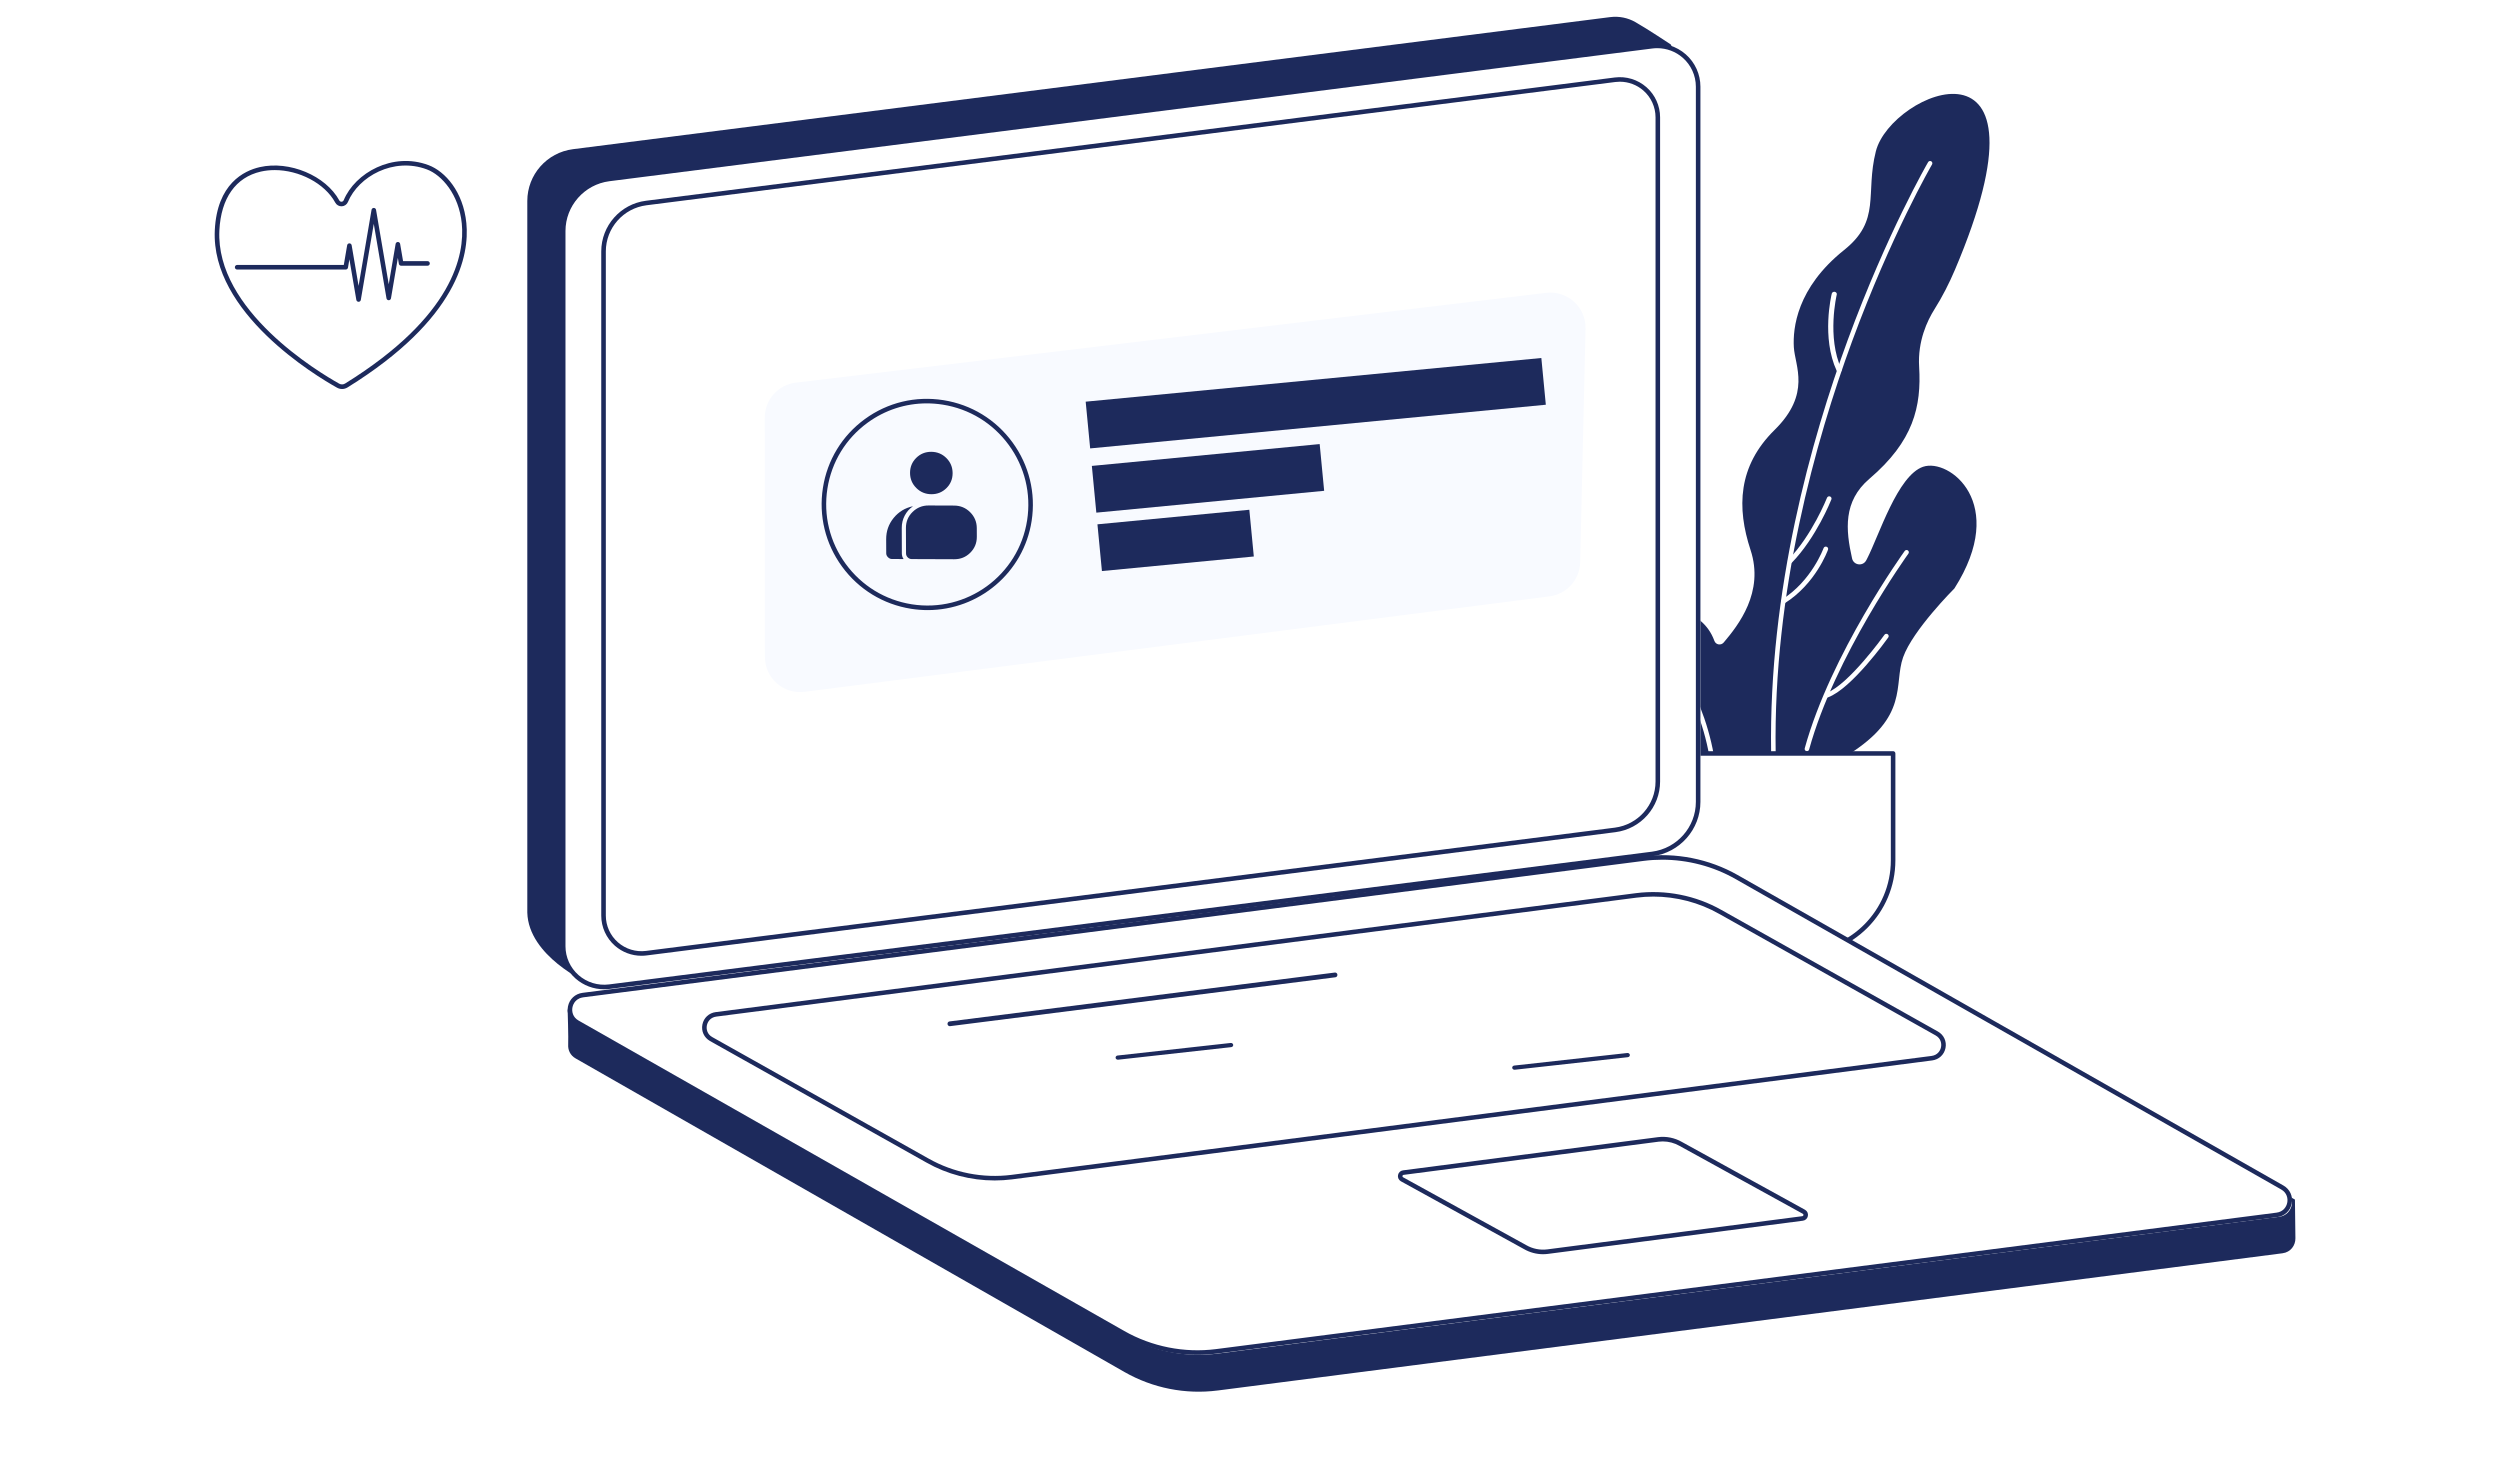 <svg
  width="426"
  height="250"
  viewBox="0 0 426 250"
  fill="none"
  xmlns="http://www.w3.org/2000/svg"
>
  <path
    d="M327.7 79.534C323.33 81.034 320.189 91.265 318.141 95.222C318.094 95.311 318.049 95.398 318.004 95.482C317.438 96.549 315.856 96.334 315.592 95.156C314.504 90.306 314.043 85.429 318.552 81.58C326.063 75.168 327.429 69.302 327.02 62.481C326.757 58.124 328.41 54.638 329.638 52.69C330.979 50.559 332.126 48.309 333.112 45.992C351.181 3.499 322.228 15.565 319.645 25.786C317.8 33.084 320.601 37.517 314.228 42.61C306.143 49.071 305.487 55.98 305.67 59.163C305.853 62.345 308.674 67.075 302.392 73.259C296.11 79.444 295.927 86.537 298.295 93.722C300.662 100.906 296.2 106.544 293.743 109.455C293.739 109.46 293.734 109.465 293.731 109.47C293.264 110.029 292.382 109.891 292.133 109.208C291.033 106.184 288.713 104.884 287.096 104.182C285.002 103.274 282.726 99.181 280.996 93.451C279.265 87.722 267.884 82.539 263.424 84.994C258.962 87.449 256.322 98.089 259.963 103.455C263.605 108.82 281.906 113.822 280.996 121.643C280.086 129.464 293.56 134.102 293.56 134.102C293.56 134.102 294.674 133.952 295.81 132.969C299.351 135.085 304.637 137.157 307.626 133.147C308.07 132.552 308.515 131.881 308.958 131.15C310.196 131.078 312.066 130.388 314.865 128.645C325.381 122.097 322.649 116.641 324.288 112.003C325.927 107.365 333.029 100.272 333.029 100.272C342.316 85.675 332.072 78.037 327.702 79.537L327.7 79.534Z"
    fill="#1D2A5C"
  />
  <path
    d="M302.186 128.571C301.975 128.571 301.804 128.4 301.8 128.187C301.361 100.661 308.659 74.785 314.857 57.926C321.572 39.662 328.486 27.741 328.554 27.622C328.663 27.437 328.899 27.373 329.084 27.484C329.268 27.593 329.33 27.831 329.222 28.018C329.153 28.135 322.269 40.009 315.576 58.215C309.403 75.008 302.136 100.777 302.574 128.177C302.577 128.391 302.407 128.569 302.193 128.573H302.186V128.571Z"
    fill="white"
  />
  <path
    d="M291.653 129.146C291.466 129.146 291.301 129.014 291.268 128.824C287.274 106.078 263.824 91.155 263.589 91.006C263.406 90.89 263.351 90.651 263.467 90.47C263.583 90.288 263.824 90.235 264.006 90.35C264.246 90.5 287.985 105.601 292.04 128.692C292.076 128.904 291.934 129.105 291.722 129.141C291.7 129.144 291.677 129.146 291.655 129.146H291.653Z"
    fill="white"
  />
  <path
    d="M307.899 128.004C307.865 128.004 307.83 127.999 307.796 127.991C307.59 127.934 307.468 127.72 307.526 127.511C311.951 111.41 324.44 94.053 324.567 93.879C324.693 93.706 324.936 93.666 325.108 93.793C325.282 93.919 325.32 94.164 325.194 94.336C325.069 94.509 312.661 111.753 308.275 127.716C308.227 127.889 308.073 128.001 307.903 128.001L307.899 128.004Z"
    fill="white"
  />
  <path
    d="M305.047 95.999C304.948 95.999 304.851 95.964 304.773 95.892C304.612 95.743 304.607 95.498 304.757 95.341C308.793 91.176 311.298 84.882 311.323 84.82C311.402 84.62 311.632 84.52 311.839 84.596C312.044 84.673 312.146 84.898 312.069 85.098C311.964 85.362 309.481 91.599 305.339 95.876C305.261 95.957 305.155 95.997 305.049 95.997L305.047 95.999Z"
    fill="white"
  />
  <path
    d="M303.904 102.855C303.772 102.855 303.644 102.792 303.565 102.676C303.444 102.496 303.497 102.253 303.685 102.135C308.696 98.984 310.716 93.459 310.736 93.404C310.809 93.199 311.038 93.091 311.248 93.162C311.459 93.234 311.57 93.456 311.496 93.66C311.413 93.898 309.362 99.495 304.122 102.792C304.054 102.834 303.979 102.855 303.904 102.855Z"
    fill="white"
  />
  <path
    d="M311.346 118.855C311.184 118.855 311.033 118.756 310.974 118.597C310.898 118.392 311.003 118.167 311.209 118.092C315.002 116.71 321.054 108.252 321.113 108.167C321.24 107.989 321.487 107.947 321.664 108.073C321.844 108.198 321.886 108.445 321.759 108.623C321.506 108.979 315.503 117.367 311.481 118.833C311.435 118.848 311.39 118.857 311.344 118.857L311.346 118.855Z"
    fill="white"
  />
  <path
    d="M274.368 99.427C274.352 99.427 274.336 99.427 274.319 99.424C274.101 99.399 273.946 99.207 273.974 98.999C274.697 93.349 270.99 89.244 270.952 89.204C270.806 89.046 270.822 88.804 270.985 88.665C271.148 88.527 271.4 88.542 271.544 88.698C271.707 88.875 275.524 93.104 274.76 99.092C274.735 99.285 274.565 99.427 274.366 99.427H274.368Z"
    fill="white"
  />
  <path
    d="M285.921 114.283C285.871 114.283 285.82 114.273 285.771 114.254C279.192 111.583 272.206 105.877 272.136 105.821C271.971 105.684 271.948 105.442 272.088 105.278C272.227 105.115 272.474 105.094 272.642 105.231C272.711 105.287 279.605 110.918 286.073 113.544C286.273 113.625 286.369 113.85 286.285 114.047C286.223 114.195 286.076 114.283 285.923 114.283H285.921Z"
    fill="white"
  />
  <path
    d="M313.374 63.433C313.204 63.433 313.042 63.342 312.973 63.191C310.353 57.526 312.059 50.331 312.135 50.028C312.187 49.815 312.418 49.682 312.653 49.728C312.888 49.775 313.037 49.984 312.985 50.197C312.967 50.268 311.265 57.457 313.777 62.887C313.869 63.088 313.765 63.318 313.544 63.402C313.49 63.423 313.432 63.431 313.376 63.431L313.374 63.433Z"
    fill="white"
  />
  <path
    d="M278.871 128.57H322.976V146.887C322.976 155.7 315.851 162.856 307.077 162.856H294.769C285.995 162.856 278.871 155.7 278.871 146.887V128.572V128.57Z"
    fill="white"
  />
  <path
    d="M306.761 162.857H294.51C285.57 162.857 278.297 155.562 278.297 146.596V128.39C278.297 128.174 278.471 128 278.686 128H322.585C322.8 128 322.974 128.174 322.974 128.39V146.596C322.974 155.562 315.701 162.857 306.761 162.857ZM279.073 128.78V146.596C279.073 155.132 285.997 162.079 294.51 162.079H306.761C315.272 162.079 322.198 155.134 322.198 146.596V128.78H279.075H279.073Z"
    fill="#1D2A5C"
  />
  <path
    d="M278.522 143.449C282.973 142.881 286.308 139.099 286.308 134.62L286.89 12.298L284.705 7.581C284.705 7.581 280.739 4.941 278.658 3.759C277.406 3.049 275.919 2.718 274.365 2.916L97.637 25.42C93.187 25.988 89.852 29.77 89.852 34.249V155.509C90.061 162.945 100.074 167.431 100.074 167.431L278.522 143.447V143.449Z"
    fill="#1D2A5C"
  />
  <path
    d="M104.007 168.514L281.916 145.867C286.397 145.296 289.754 141.491 289.754 136.983V14.961C289.754 10.767 286.066 7.526 281.899 8.057L103.99 30.705C99.508 31.276 96.152 35.081 96.152 39.588V161.611C96.152 165.804 99.84 169.046 104.007 168.514Z"
    fill="white"
  />
  <path
    d="M102.934 168.573C101.156 168.573 99.424 167.928 98.073 166.741C96.488 165.347 95.578 163.34 95.578 161.233V39.366C95.578 34.68 99.09 30.7 103.747 30.108L281.467 7.489C283.562 7.222 285.673 7.868 287.258 9.262C288.842 10.654 289.752 12.662 289.752 14.769V136.637C289.752 141.321 286.241 145.303 281.583 145.895L103.865 168.514C103.554 168.554 103.243 168.573 102.934 168.573ZM282.4 8.209C282.123 8.209 281.846 8.226 281.568 8.262L103.847 30.879C99.578 31.422 96.358 35.071 96.358 39.367V161.235C96.358 163.12 97.171 164.915 98.589 166.161C100.006 167.406 101.893 167.983 103.766 167.746L281.486 145.127C285.756 144.583 288.975 140.934 288.975 136.639V14.771C288.975 12.886 288.162 11.091 286.745 9.846C285.538 8.784 283.99 8.209 282.4 8.209Z"
    fill="#1D2A5C"
  />
  <path
    d="M110.323 162.81L275.601 141.775C279.764 141.246 282.882 137.711 282.882 133.524V20.185C282.882 16.29 279.456 13.28 275.586 13.771L110.308 34.806C106.145 35.336 103.027 38.871 103.027 43.058V156.397C103.027 160.292 106.453 163.302 110.323 162.808V162.81Z"
    fill="white"
  />
  <g filter="url(#filter0_d_1161_14255)">
    <path
      d="M130.319 67.161C130.317 64.122 132.588 61.562 135.606 61.201L263.464 45.9C267.09 45.466 270.259 48.344 270.175 51.995L269.262 91.806C269.194 94.772 266.969 97.243 264.027 97.62L137.102 113.886C133.516 114.346 130.341 111.553 130.34 107.938L130.319 67.161Z"
      fill="#F8FAFF"
    />
  </g>
  <path
    d="M158.072 103.961C157.141 103.961 156.197 103.889 155.246 103.738C150.497 102.986 146.317 100.43 143.48 96.542C140.642 92.653 139.485 87.897 140.222 83.148C140.958 78.401 143.501 74.228 147.382 71.403C151.26 68.577 156.013 67.433 160.764 68.188C165.513 68.939 169.693 71.496 172.531 75.383C175.368 79.272 176.525 84.028 175.789 88.777C174.415 97.63 166.765 103.961 158.072 103.961ZM157.915 68.735C154.307 68.735 150.808 69.867 147.84 72.029C144.127 74.733 141.694 78.725 140.989 83.268C140.284 87.813 141.391 92.365 144.106 96.086C146.822 99.807 150.821 102.254 155.366 102.973C164.749 104.455 173.567 98.035 175.023 88.655C175.728 84.111 174.621 79.559 171.906 75.838C169.191 72.117 165.191 69.67 160.646 68.951C159.733 68.807 158.821 68.735 157.915 68.735Z"
    fill="#1D2A5C"
  />
  <mask
    id="mask0_1161_14255"
    style="mask-type: alpha"
    maskUnits="userSpaceOnUse"
    x="148"
    y="74"
    width="22"
    height="23"
  >
    <rect
      width="21.735"
      height="21.706"
      transform="matrix(1.001 0.004 0.004 0.999 148.098 74.82)"
      fill="#D9D9D9"
    />
  </mask>
  <g mask="url(#mask0_1161_14255)">
    <path
      d="M151.98 95.255C151.735 95.254 151.513 95.154 151.313 94.955C151.114 94.757 151.014 94.535 151.013 94.291L151.004 91.891C150.999 90.519 151.423 89.309 152.276 88.26C153.129 87.212 154.229 86.545 155.574 86.26C154.964 86.685 154.491 87.22 154.157 87.867C153.823 88.513 153.657 89.21 153.66 89.957L153.675 94.301C153.676 94.469 153.7 94.636 153.746 94.804C153.793 94.972 153.87 95.125 153.977 95.262L151.98 95.255ZM155.355 95.267C155.094 95.266 154.868 95.17 154.676 94.979C154.484 94.788 154.388 94.563 154.387 94.304L154.371 89.96C154.367 88.893 154.743 87.987 155.497 87.243C156.252 86.499 157.165 86.129 158.236 86.133L162.575 86.149C163.646 86.153 164.558 86.529 165.311 87.279C166.063 88.029 166.442 88.937 166.445 90.004L166.451 91.467C166.455 92.534 166.083 93.44 165.336 94.184C164.589 94.928 163.68 95.298 162.608 95.294L155.355 95.267ZM158.711 84.214C157.701 84.21 156.843 83.857 156.137 83.153C155.43 82.449 155.075 81.594 155.071 80.588C155.068 79.582 155.417 78.73 156.118 78.032C156.819 77.333 157.675 76.986 158.685 76.989C159.695 76.993 160.553 77.347 161.26 78.05C161.966 78.754 162.321 79.609 162.325 80.615C162.329 81.621 161.98 82.473 161.279 83.172C160.577 83.87 159.721 84.218 158.711 84.214Z"
      fill="#1D2A5C"
    />
  </g>
  <path
    d="M109.312 162.863C107.654 162.863 106.039 162.261 104.78 161.155C103.301 159.855 102.453 157.984 102.453 156.019V42.836C102.453 38.47 105.726 34.761 110.065 34.21L275.152 13.204C277.106 12.954 279.075 13.557 280.554 14.857C282.032 16.156 282.88 18.028 282.88 19.993V133.176C282.88 137.541 279.607 141.25 275.268 141.802L110.181 162.808C109.891 162.844 109.603 162.863 109.314 162.863H109.312ZM276.021 13.924C275.765 13.924 275.508 13.94 275.252 13.973L110.166 34.978C106.214 35.482 103.234 38.858 103.234 42.834V156.017C103.234 157.759 103.985 159.419 105.296 160.57C106.607 161.722 108.352 162.256 110.084 162.035L275.171 141.03C279.123 140.526 282.103 137.15 282.103 133.174V19.991C282.103 18.248 281.352 16.589 280.041 15.438C278.925 14.457 277.493 13.924 276.021 13.924Z"
    fill="#1D2A5C"
  />
  <path
    d="M207.488 236.942L388.934 213.558C390.355 213.377 391.155 212.189 391.138 211C391.126 210.18 391.058 204.408 391.058 204.408L295.118 149.6C290.311 146.857 284.092 145.798 278.601 146.499L99.445 169.595C98.366 169.734 97.442 170.432 97.014 171.433L96.727 172.107C96.727 172.107 96.88 176.921 96.818 178.044C96.77 178.923 97.165 179.831 98.087 180.356L191.619 233.796C196.426 236.538 201.996 237.643 207.488 236.94V236.942Z"
    fill="#1D2A5C"
  />
  <path
    d="M207.507 230.654L388.363 207.345C390.763 207.039 391.395 203.863 389.294 202.665L296.234 149.635C291.426 146.896 285.854 145.793 280.36 146.495L99.505 169.804C97.104 170.11 96.473 173.287 98.573 174.485L191.633 227.514C196.441 230.254 202.014 231.356 207.507 230.654Z"
    fill="white"
  />
  <path
    d="M204.05 230.862C199.564 230.862 195.095 229.696 191.189 227.475L98.196 174.569C97.091 173.941 96.538 172.732 96.784 171.489C97.033 170.246 98.006 169.34 99.268 169.178L279.996 145.924C285.532 145.218 291.252 146.348 296.101 149.105L389.096 202.011C390.2 202.639 390.754 203.847 390.507 205.09C390.259 206.333 389.285 207.24 388.024 207.401L207.295 230.656C206.218 230.793 205.134 230.862 204.052 230.862H204.05ZM283.243 146.494C282.192 146.494 281.143 146.559 280.096 146.693L99.368 169.947C98.246 170.09 97.691 170.916 97.548 171.64C97.403 172.365 97.6 173.338 98.582 173.898L191.577 226.803C196.279 229.478 201.825 230.575 207.197 229.888L387.925 206.634C389.047 206.491 389.602 205.665 389.745 204.941C389.89 204.216 389.694 203.243 388.711 202.683L295.716 149.778C291.928 147.623 287.592 146.494 283.242 146.494H283.243Z"
    fill="#1D2A5C"
  />
  <path
    d="M169.494 201.151C165.435 201.151 161.387 200.099 157.854 198.093L120.985 177.389C119.971 176.813 119.464 175.708 119.69 174.573C119.916 173.437 120.811 172.608 121.966 172.461L278.771 152.193C283.784 151.556 288.961 152.575 293.35 155.064L330.219 175.77C331.233 176.346 331.74 177.45 331.514 178.586C331.288 179.722 330.393 180.551 329.238 180.698L172.432 200.966C171.458 201.089 170.477 201.151 169.496 201.151H169.494ZM281.71 152.779C280.763 152.779 279.815 152.839 278.871 152.959L122.066 173.226C121.071 173.353 120.581 174.083 120.452 174.723C120.324 175.364 120.497 176.224 121.368 176.717L158.237 197.422C162.481 199.828 167.485 200.813 172.331 200.198L329.136 179.931C330.131 179.804 330.622 179.074 330.75 178.434C330.878 177.793 330.705 176.933 329.834 176.44L292.965 155.734C289.548 153.795 285.635 152.777 281.71 152.777V152.779Z"
    fill="#1D2A5C"
  />
  <path
    d="M262.941 213.719C261.811 213.719 260.686 213.421 259.702 212.855L238.711 201.289C238.328 201.069 238.139 200.652 238.223 200.223C238.307 199.794 238.64 199.481 239.071 199.426L282.528 193.77C283.922 193.592 285.363 193.879 286.584 194.58L307.575 206.145C307.958 206.366 308.147 206.783 308.063 207.212C307.979 207.641 307.646 207.954 307.215 208.01L263.758 213.665C263.487 213.7 263.214 213.717 262.941 213.717V213.719ZM283.345 194.497C283.105 194.497 282.864 194.512 282.626 194.544L239.169 200.199C239.028 200.216 238.99 200.327 238.982 200.375C238.973 200.422 238.965 200.538 239.088 200.609L260.08 212.176C261.162 212.798 262.431 213.051 263.659 212.894L307.115 207.238C307.256 207.221 307.294 207.11 307.302 207.062C307.311 207.015 307.32 206.899 307.196 206.828L286.204 195.263C285.334 194.762 284.339 194.5 283.345 194.5V194.497Z"
    fill="#1D2A5C"
  />
  <path
    d="M161.843 174.86C161.649 174.86 161.48 174.708 161.456 174.503C161.43 174.28 161.582 174.078 161.796 174.051L227.46 165.722C227.672 165.695 227.867 165.853 227.893 166.077C227.919 166.3 227.767 166.502 227.553 166.529L161.889 174.858C161.874 174.86 161.858 174.862 161.841 174.862L161.843 174.86Z"
    fill="#1D2A5C"
  />
  <path
    d="M190.487 180.574C190.292 180.574 190.121 180.44 190.097 180.259C190.07 180.061 190.224 179.883 190.44 179.859L209.701 177.721C209.913 177.7 210.112 177.837 210.138 178.035C210.164 178.232 210.011 178.411 209.795 178.435L190.534 180.573C190.519 180.574 190.503 180.576 190.486 180.576L190.487 180.574Z"
    fill="#1D2A5C"
  />
  <path
    d="M258.073 182.285C257.878 182.285 257.707 182.151 257.683 181.97C257.656 181.772 257.81 181.594 258.026 181.57L277.287 179.432C277.501 179.408 277.698 179.549 277.724 179.746C277.75 179.944 277.597 180.122 277.381 180.146L258.12 182.284C258.105 182.285 258.089 182.287 258.072 182.287L258.073 182.285Z"
    fill="#1D2A5C"
  />
  <path
    d="M58.284 66.285C57.988 66.285 57.691 66.211 57.425 66.061C53.825 64.05 35.904 53.298 36.602 39.209C36.995 31.305 41.573 29.092 44.268 28.477C49.31 27.326 55.515 29.927 57.818 34.157C57.894 34.298 58.041 34.384 58.204 34.374C58.364 34.365 58.506 34.267 58.566 34.119C60.507 29.452 66.92 25.848 73.019 28.137C75.851 29.199 78.942 32.665 79.467 38.015C80.001 43.455 78.081 54.328 59.214 66.022C58.93 66.198 58.608 66.287 58.286 66.287L58.284 66.285ZM46.797 28.983C45.997 28.983 45.207 29.066 44.443 29.239C40.163 30.217 37.655 33.771 37.383 39.247C36.708 52.875 54.278 63.407 57.806 65.379C58.116 65.552 58.497 65.543 58.802 65.356C77.308 53.886 79.205 43.349 78.689 38.09C78.198 33.104 75.265 29.815 72.744 28.868C67.06 26.733 61.089 30.081 59.287 34.419C59.112 34.842 58.702 35.131 58.244 35.154C57.787 35.18 57.35 34.934 57.132 34.53C55.33 31.22 50.953 28.981 46.797 28.981V28.983Z"
    fill="#1D2A5C"
  />
  <path
    d="M61.102 51.426C60.912 51.426 60.75 51.289 60.719 51.101L59.538 44.178L59.295 45.607C59.262 45.795 59.099 45.932 58.911 45.932H40.41C40.194 45.932 40.02 45.757 40.02 45.539C40.02 45.322 40.194 45.147 40.41 45.147H58.583L59.155 41.791C59.188 41.603 59.35 41.466 59.538 41.466C59.727 41.466 59.891 41.603 59.922 41.791L61.102 48.714L63.31 35.755C63.343 35.567 63.504 35.43 63.694 35.43C63.884 35.43 64.047 35.567 64.078 35.755L66.241 48.445L67.414 41.558C67.447 41.37 67.608 41.233 67.798 41.233C67.988 41.233 68.15 41.37 68.182 41.558L68.683 44.496H72.85C73.067 44.496 73.241 44.672 73.241 44.889C73.241 45.106 73.067 45.282 72.85 45.282H68.353C68.163 45.282 68 45.145 67.969 44.957L67.796 43.947L66.623 50.835C66.59 51.023 66.43 51.16 66.239 51.16C66.049 51.16 65.887 51.023 65.856 50.835L63.692 38.145L61.484 51.105C61.451 51.292 61.289 51.43 61.1 51.43L61.102 51.426Z"
    fill="#1D2A5C"
  />
  <rect
    x="185"
    y="68.445"
    width="78"
    height="8"
    transform="rotate(-5.475 185 68.445)"
    fill="#1D2A5C"
  />
  <rect
    x="186.051"
    y="79.391"
    width="39"
    height="8"
    transform="rotate(-5.475 186.051 79.391)"
    fill="#1D2A5C"
  />
  <rect
    x="187.004"
    y="89.344"
    width="26"
    height="8"
    transform="rotate(-5.475 187.004 89.344)"
    fill="#1D2A5C"
  />
  <defs>
    <filter
      id="filter0_d_1161_14255"
      x="122.218"
      y="41.759"
      width="156.059"
      height="84.278"
      filterUnits="userSpaceOnUse"
      color-interpolation-filters="sRGB"
    >
      <feFlood flood-opacity="0" result="BackgroundImageFix"/>
      <feColorMatrix
        in="SourceAlpha"
        type="matrix"
        values="0 0 0 0 0 0 0 0 0 0 0 0 0 0 0 0 0 0 127 0"
        result="hardAlpha"
      />
      <feOffset dy="4"/>
      <feGaussianBlur stdDeviation="4.05"/>
      <feComposite in2="hardAlpha" operator="out"/>
      <feColorMatrix
        type="matrix"
        values="0 0 0 0 0.525 0 0 0 0 0.525 0 0 0 0 0.525 0 0 0 0.25 0"
      />
      <feBlend
        mode="normal"
        in2="BackgroundImageFix"
        result="effect1_dropShadow_1161_14255"
      />
      <feBlend
        mode="normal"
        in="SourceGraphic"
        in2="effect1_dropShadow_1161_14255"
        result="shape"
      />
    </filter>
  </defs>
</svg>

